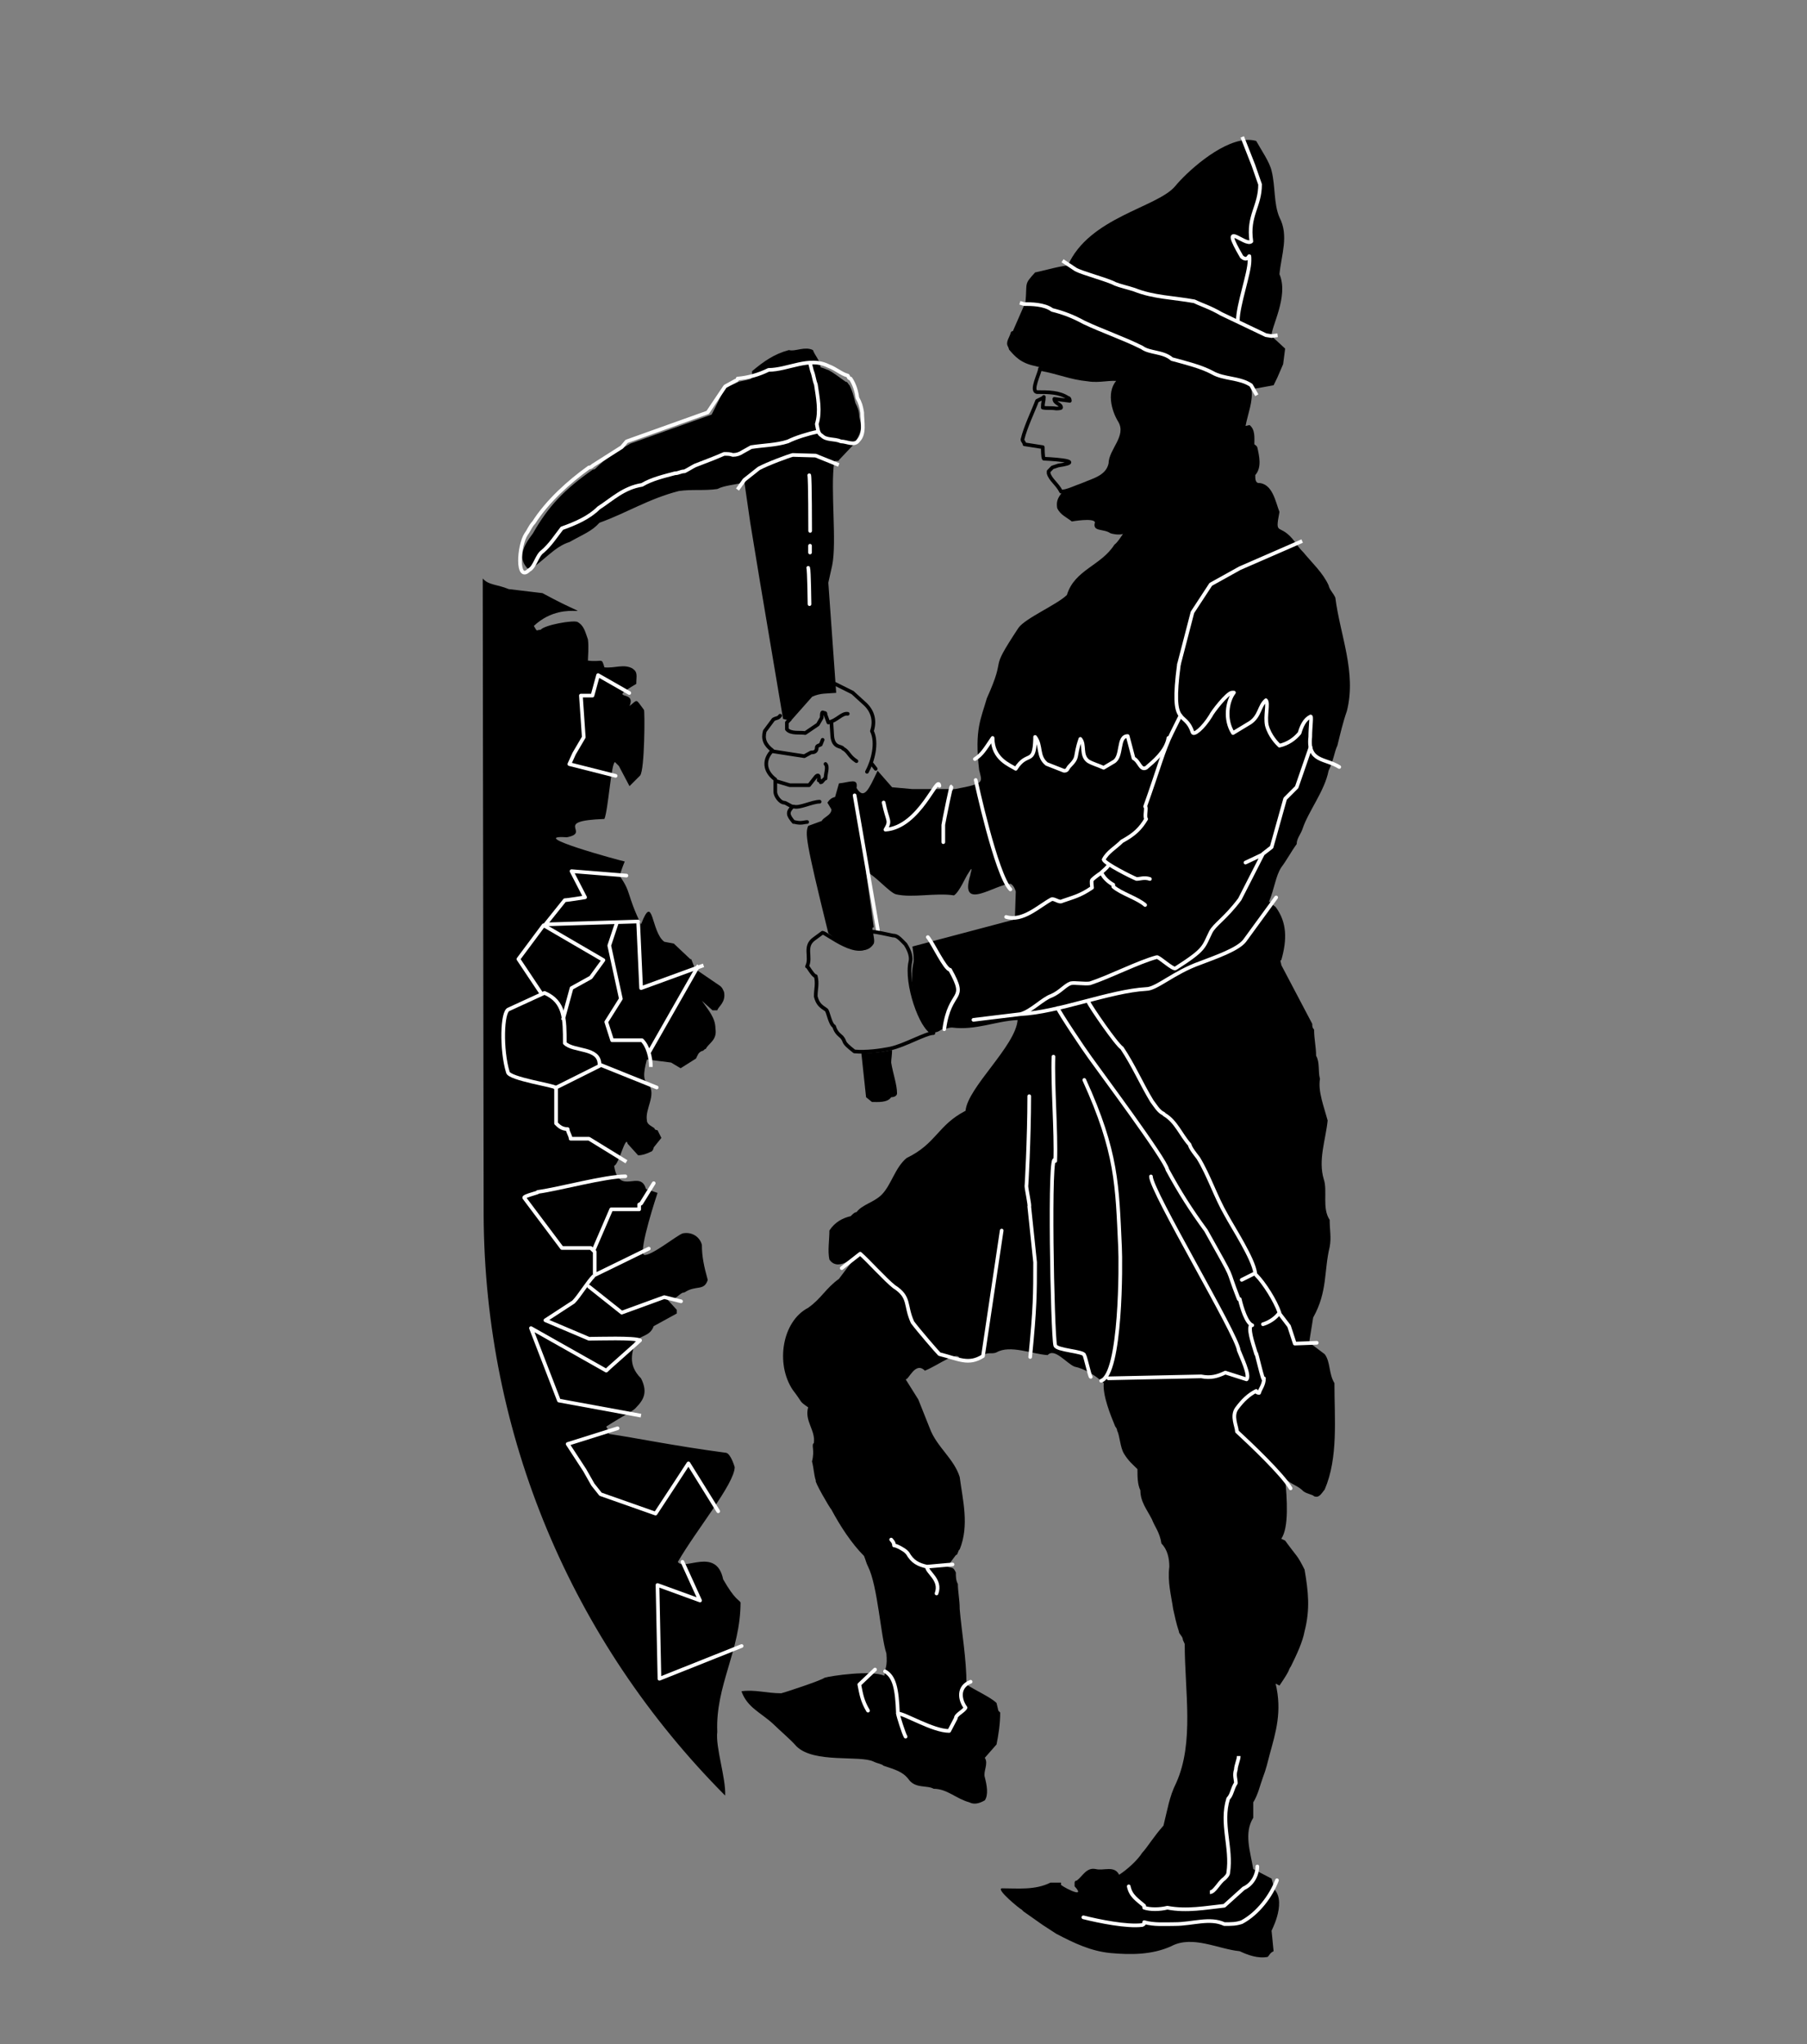 <?xml version="1.0" encoding="UTF-8" standalone="no"?>
<!-- Created with Inkscape (http://www.inkscape.org/) -->
<svg
   xmlns:dc="http://purl.org/dc/elements/1.1/"
   xmlns:cc="http://creativecommons.org/ns#"
   xmlns:rdf="http://www.w3.org/1999/02/22-rdf-syntax-ns#"
   xmlns:svg="http://www.w3.org/2000/svg"
   xmlns="http://www.w3.org/2000/svg"
   xmlns:sodipodi="http://sodipodi.sourceforge.net/DTD/sodipodi-0.dtd"
   xmlns:inkscape="http://www.inkscape.org/namespaces/inkscape"
   version="1.0"
   width="420"
   height="475"
   id="svg2"
   sodipodi:version="0.32"
   inkscape:version="0.46+pre4"
   sodipodi:docname="miner.svg"
   inkscape:output_extension="org.inkscape.output.svg.inkscape">
  <rect width="100%" height="100%" fill="#808080" stroke="none"/>
  <sodipodi:namedview
     inkscape:window-height="975"
     inkscape:window-width="1280"
     inkscape:pageshadow="2"
     inkscape:pageopacity="0.0"
     guidetolerance="10.0"
     gridtolerance="10.0"
     objecttolerance="10.0"
     borderopacity="1.0"
     bordercolor="#666666"
     pagecolor="#ffffff"
     id="base"
     showgrid="false"
     inkscape:zoom="0.97263158"
     inkscape:cx="66.574675"
     inkscape:cy="237.5"
     inkscape:window-x="-4"
     inkscape:window-y="-4"
     inkscape:current-layer="svg2" />
  <defs
     id="defs952">
    <inkscape:perspective
       sodipodi:type="inkscape:persp3d"
       inkscape:vp_x="0 : 237.5 : 1"
       inkscape:vp_y="0 : 1000 : 0"
       inkscape:vp_z="420 : 237.5 : 1"
       inkscape:persp3d-origin="210 : 158.33333 : 1"
       id="perspective41" />
  </defs>
  <g
     id="g2465">
    <path
       d="M 289.462,32.534 C 283.363,33.043 275.673,40.161 273.107,43.309 C 268.844,48.261 253.12,50.49 248.192,61.709 C 246.621,61.709 241.067,63.284 240.61,63.284 C 237.918,66.217 238.779,65.515 238.353,70.227 L 235.414,76.956 C 235.175,76.956 235.162,76.964 234.946,77.212 C 234.737,78.295 233.611,79.462 234.307,80.576 C 234.516,81.033 234.52,81.215 234.52,81.215 C 235.882,82.786 237.229,84.383 240.61,85.048 C 245.748,86.41 248.656,87.774 252.919,88.2 C 255.604,88.649 258.094,87.774 260.33,88.2 C 257.429,90.676 258.759,95.385 260.33,97.868 C 262.357,101.458 258.073,104.608 258.073,107.749 C 257.407,110.859 254.291,111.494 251.599,112.647 C 250.237,113.096 247.985,114.227 246.871,114.436 C 245.718,115.798 245.512,116.694 245.721,118.056 C 246.418,119.627 248.007,120.26 249.129,121.165 C 249.129,121.165 254.286,120.256 254.495,121.378 C 253.83,123.645 256.502,122.769 258.073,123.891 C 258.392,124.04 260.065,124.41 261.011,124.061 C 260.39,124.952 259.841,125.916 259.01,126.574 C 255.868,131.495 249.766,132.379 247.979,138.244 C 245.712,140.48 238.336,143.632 236.735,145.868 C 229.33,157.079 234.326,151.263 229.366,162.265 C 228.036,166.977 226.464,169.444 227.578,178.876 C 228.243,181.777 229.151,182.017 221.956,183.348 L 212.075,183.348 L 207.347,182.922 L 203.982,179.089 C 201.955,183.344 200.864,186.024 199.084,183.092 C 199.533,180.647 197.479,181.787 194.996,182.027 L 194.101,185.179 C 193.227,185.388 192.761,185.834 192.313,186.499 L 193.25,188.075 C 193.25,189.437 191.418,189.853 190.992,190.758 L 187.841,191.908 C 187.144,193.688 187.148,195.029 192.526,216.824 C 192.765,217.033 200.403,223.754 203.088,219.252 C 203.545,218.13 202.214,215.244 203.088,215.461 L 201.299,202.641 C 202.87,202.858 206.671,207.369 208.241,207.795 C 212.079,208.7 217.48,207.385 221.743,208.05 C 223.066,207.145 224.399,203.802 225.065,202.897 C 226.427,200.661 225.533,202.874 225.533,203.323 C 222.841,212.089 231.356,205.367 234.946,205.367 C 235.611,205.823 235.887,206.49 236.096,207.156 L 235.883,213.63 L 212.075,219.933 C 212.291,221.473 212.497,222.861 212.288,223.766 C 210.926,229.6 213.876,243.033 218.804,239.227 C 219.493,239.227 220.369,238.758 221.274,238.758 C 226.868,239.454 231.353,237.252 236.522,237.012 C 236.065,243.054 224.882,252.709 224.426,258.094 C 217.896,261.475 217.66,265.733 210.712,269.083 C 208.019,271.319 207.155,275.365 204.919,277.601 C 203.101,279.411 200.415,279.867 199.084,281.647 C 198.628,281.647 198.178,282.127 197.722,282.584 C 195.942,283.002 194.112,283.879 192.781,285.906 C 192.781,288.142 192.332,290.659 192.781,292.678 C 196.139,297.606 204.884,283.912 194.996,297.15 C 191.855,299.417 190.982,301.643 187.841,303.879 C 181.759,307.028 180.209,316.917 184.263,322.96 C 186.708,326.109 185.574,325.435 187.841,327.006 C 186.928,330.147 189.617,332.379 189.161,335.311 C 188.503,335.768 189.431,336.878 188.735,339.57 C 189.184,341.35 189.173,342.712 189.629,344.042 C 189.173,344.042 192.793,350.315 193.25,350.772 C 195.277,354.578 197.929,358.646 200.831,361.547 C 201.287,362.692 201.319,363.143 201.768,364.017 C 204.011,368.52 204.696,380.19 206.027,384.205 C 206.274,387.377 205.798,387.123 205.558,389.359 C 202.409,388.028 193.244,389.371 191.674,389.827 C 190.768,390.524 181.789,393.447 181.58,393.447 C 178.199,393.447 175.479,392.53 172.338,392.979 C 173.692,396.786 176.847,397.918 179.748,400.603 C 181.559,402.39 183.544,403.977 185.115,405.756 C 189.161,409.81 199.947,407.763 203.088,409.334 C 204.001,409.79 204.897,409.822 205.345,410.271 C 208.038,411.184 209.819,411.635 211.18,413.423 C 212.751,415.658 215.445,414.732 217.015,415.637 C 220.156,415.637 222.148,417.915 225.32,418.789 C 226.202,419.245 227.327,419.233 228.898,418.32 C 229.803,416.997 229.354,414.741 228.898,412.954 C 228.48,411.623 229.803,409.801 228.898,408.439 L 231.624,405.33 C 232.073,403.094 232.476,400.604 232.476,397.919 C 232.476,397.919 232.475,397.95 232.05,397.494 L 231.624,395.705 C 230.262,394.343 226.658,392.765 224.639,391.403 C 224.639,385.361 223.52,379.283 223.063,373.898 C 223.063,371.662 222.637,369.851 222.637,368.063 C 222.15,367.158 222.169,366.285 222.169,365.38 C 221.503,364.018 221.498,364.474 220.167,364.017 L 222.169,361.334 C 222.656,361.334 222.645,360.23 223.063,360.014 C 225.33,354.397 223.759,348.568 223.063,343.19 C 221.74,338.927 217.691,336.167 216.121,331.904 L 213.438,325.175 L 210.499,320.49 C 211.195,320.699 212.735,316.221 214.971,318.488 C 218.329,317.126 223.063,313.325 223.063,316.018 C 223.063,316.018 228.48,316.225 228.898,314.655 C 229.803,314.229 230.719,314.654 231.624,314.229 C 234.765,312.418 239.909,314.628 243.507,314.868 C 245.077,313.057 247.98,316.885 249.767,317.551 C 252.003,318.007 254.721,319.605 256.539,321.384 C 256.292,324.316 258.108,328.786 259.223,331.478 C 259.223,331.478 259.648,331.916 259.648,332.372 C 260.314,333.734 260.319,336.168 261.224,337.739 C 262.346,339.557 263.262,340.245 264.376,341.359 C 264.376,343.177 264.392,344.938 265.057,346.3 C 265.057,348.992 266.619,350.793 267.741,353.029 C 268.437,354.839 269.53,355.958 269.955,358.651 C 271.317,360.005 271.787,362.021 271.787,364.017 C 271.338,367.615 272.232,370.757 272.681,373.898 C 273.107,375.717 273.336,377.032 274.002,379.052 C 274.002,379.717 274.939,380.179 274.939,381.054 L 275.364,381.991 C 275.364,392.993 277.626,404.885 273.363,414.317 C 271.792,417.427 271.337,420.577 270.424,424.198 C 268.188,426.682 266.598,429.349 265.483,430.501 C 264.362,432.281 261.904,434.49 260.117,435.612 C 259.003,433.376 256.526,434.748 254.708,434.292 C 252.472,433.805 251.598,436.062 250.236,436.975 C 249.787,436.975 249.767,437.444 249.767,437.444 C 249.767,437.9 249.767,437.878 249.767,438.295 C 252.909,441.684 245.95,437.87 246.616,437.87 C 246.616,437.413 246.616,437.444 246.616,437.444 C 245.502,437.444 245.051,437.444 244.145,437.444 C 240.579,439.231 236.542,438.764 232.944,438.764 C 231.157,438.764 237.219,443.704 237.459,443.704 L 237.885,444.13 L 242.357,447.282 L 245.508,449.326 C 249.771,451.562 253.57,453.35 258.073,453.798 C 262.784,454.224 267.71,454.25 272.213,452.223 C 277.141,449.569 283.221,452.916 288.142,453.373 C 289.96,454.247 292.422,455.142 294.658,454.693 C 295.114,454.236 295.116,453.821 296.021,453.373 L 295.552,448.645 C 295.104,449.31 299.166,442.377 296.234,439.02 L 295.552,436.507 L 291.293,434.292 C 290.628,430.245 289.057,425.964 291.293,422.367 C 291.293,421.036 291.293,420.151 291.293,418.789 C 292.407,417.009 292.885,414.741 293.551,412.954 C 294.247,411.174 294.67,409.367 295.127,407.588 C 296.488,402.628 298.06,397.681 296.489,391.19 L 297.384,391.659 C 300.285,387.396 299.154,388.506 300.067,387.144 C 301.39,384.459 302.762,381.535 303.219,379.052 C 304.549,373.884 304.093,369.836 303.219,364.699 C 301.401,361.101 301.636,362.016 298.704,357.969 L 297.81,357.544 C 299.62,354.851 299.153,348.293 298.704,343.574 C 300.484,345.144 301.632,345.151 302.963,346.513 C 303.868,347.178 304.977,347.206 305.433,347.662 C 306.548,348.111 307.029,347.201 307.904,346.087 C 311.076,338.682 310.161,329.694 310.161,321.384 C 308.799,319.148 309.265,316.465 307.904,314.655 L 304.283,311.929 L 305.22,306.137 C 308.602,300.086 307.692,295.364 309.054,289.739 C 309.471,287.503 309.054,285.912 309.054,283.436 C 307.235,280.743 308.596,276.747 307.691,274.023 C 306.329,269.551 308.129,264.855 308.585,260.352 C 307.68,256.994 306.309,253.585 306.796,250.683 C 306.309,248.904 306.815,246.888 305.902,245.317 C 305.902,243.29 305.433,241.463 305.433,239.227 C 304.977,238.77 305.008,238.363 305.008,237.906 L 297.81,224.235 C 297.81,223.778 297.384,223.085 297.81,223.085 C 299.164,218.373 299.174,214.331 296.489,210.733 C 294.919,209.619 295.362,209.386 294.914,209.626 C 296.237,206.485 296.479,203.561 297.81,201.534 C 299.164,199.723 300.064,197.935 301.387,196.125 C 301.387,194.794 302.301,193.921 302.75,192.59 C 304.081,188.536 307.893,183.8 308.798,179.089 C 309.92,176.853 310.177,174.584 310.842,173.254 C 311.508,170.561 312.183,167.649 313.057,165.204 C 315.324,156.198 311.488,147.649 310.374,138.883 C 309.917,137.8 309.046,137.109 308.798,135.987 C 307.475,133.085 304.983,130.808 302.963,128.363 C 302.05,127.458 301.41,126.558 300.961,125.893 C 297.395,121.173 296.231,124.993 297.384,118.95 C 296.479,116.684 295.789,112.221 292.401,112.221 C 291.735,112.012 291.762,111.086 291.762,110.39 C 293.332,108.603 292.679,105.943 292.23,103.916 C 291.99,103.46 291.758,103.443 291.549,103.235 C 291.549,101.664 291.772,99.846 290.442,98.763 L 289.505,98.975 C 289.992,96.283 291.324,93.142 290.867,90.457 L 296.021,89.52 L 296.873,87.774 L 298.236,84.622 L 298.704,81.002 C 298.248,80.546 295.552,78.106 295.552,78.106 C 295.344,76.079 299.62,68.879 297.384,63.71 C 297.809,59.207 299.62,54.77 297.384,50.507 C 296.022,47.366 296.465,43.287 295.552,39.689 C 295.104,37.662 293.089,34.766 291.975,32.747 C 291.189,32.52 290.333,32.461 289.462,32.534 z M 186.052,81.13 C 185.074,81.296 184.154,81.556 183.369,81.343 C 180.011,82.217 177.5,83.974 174.808,86.241 C 174.808,86.69 174.808,86.261 174.808,86.709 C 174.808,86.709 174.835,87.124 174.595,88.03 C 173.024,88.486 172.604,88.471 171.699,88.711 C 166.314,91.612 171.02,85.58 165.395,96.335 L 146.528,103.064 C 138.001,107.993 138.911,109.112 137.797,109.112 C 131.058,113.824 127.467,117.643 123.869,123.934 C 121.633,126.866 120.074,129.79 122.975,132.452 C 126.573,130.216 128.821,127.057 132.387,125.935 C 135.529,124.156 137.55,123.459 139.33,121.463 C 145.643,119.196 150.793,115.882 157.772,114.095 C 160.882,113.646 163.605,114.075 166.716,113.627 C 168.534,112.714 170.783,112.708 173.019,112.051 L 174.382,121.463 L 176.597,134.922 L 182.006,167.035 L 183.794,167.504 L 188.778,161.882 C 190.774,161.008 191.881,161.196 194.357,160.988 L 192.526,135.391 L 193.42,131.387 C 194.542,125.971 192.983,113.822 193.888,107.323 C 193.888,106.874 194.996,107.346 194.996,106.897 L 198.616,103.064 C 200.643,99.683 200.172,99.039 199.723,96.803 C 199.723,95.442 199.278,94.557 198.829,93.652 C 198.403,91.833 197.957,90.511 197.509,89.606 C 197.052,89.157 197.02,88.711 196.572,88.711 C 195.241,87.806 193.887,86.682 192.526,85.985 C 191.86,85.776 191.642,85.594 190.737,85.346 C 190.489,83.536 189.435,82.674 188.948,81.343 C 188.058,80.89 187.03,80.964 186.052,81.13 z M 112.199,134.411 L 112.412,282.328 C 112.652,333.501 132.848,381.306 168.547,417.213 C 168.756,413.19 166.267,405.989 166.716,402.392 C 166.267,391.629 172.125,383.533 172.125,372.322 C 171.676,371.657 170.771,371.668 168.078,366.956 C 166.508,359.312 158.889,365.146 157.559,362.91 C 161.814,355.506 170.762,344.728 170.762,340.891 C 170.762,340.891 169.874,337.777 168.76,337.568 C 156.884,335.998 146.976,333.963 142.056,333.267 C 140.237,332.849 142.476,334.194 140.906,331.478 C 145.409,328.577 147.194,327.911 147.89,327.006 C 149.67,325.188 150.568,323.418 148.998,320.277 C 145.617,316.919 147.225,313.956 147.465,311.929 C 148.826,310.149 151.062,310.622 151.937,308.138 L 157.303,305.2 L 157.303,304.348 L 154.62,301.409 C 156.856,302.98 157.73,300.302 159.092,300.302 C 161.777,298.514 163.627,300.09 164.501,297.405 C 163.627,294.257 163.138,291.955 163.138,289.271 C 162.72,287.483 160.902,286.139 158.666,286.587 C 157.304,287.044 151.25,291.988 149.679,291.571 C 148.318,290.665 152.831,277.175 152.831,277.175 L 150.148,276.28 C 148.817,271.569 143.851,278.067 142.737,270.871 C 143.851,270.663 145.432,263.494 145.889,265.761 L 148.316,268.444 C 149.222,268.444 150.157,268.172 151.511,267.507 C 151.936,267.058 151.937,266.612 151.937,266.612 L 153.725,264.398 L 152.831,262.609 C 152.831,262.609 152.107,262.597 152.107,262.14 C 151.473,261.684 150.361,261.257 150.361,260.352 C 149.873,257.659 152.597,254.487 150.787,252.004 C 149.456,251.13 149.456,249.558 150.361,246.169 L 155.983,246.893 L 158.197,248.213 L 161.775,245.956 C 162.232,245.051 162.264,244.627 163.138,244.21 C 163.625,244.21 163.615,243.741 164.032,243.741 C 164.698,242.379 166.738,241.698 166.29,239.014 C 166.29,236.53 164.709,234.776 163.138,232.54 L 165.608,234.755 L 166.716,234.755 C 166.955,233.849 168.748,232.948 168.291,230.495 C 167.874,229.59 167.896,229.589 167.44,229.133 L 161.562,225.129 L 160.668,222.872 L 160.455,222.872 L 156.622,219.252 L 154.407,218.826 C 151.266,216.559 151.899,207.135 148.998,214.78 C 145.617,207.801 146.781,207.385 144.057,203.578 C 144.305,202.425 144.751,201.293 145.207,200.171 C 144.054,199.962 121.861,193.884 131.749,194.549 C 137.582,193.427 128.116,190.739 140.48,190.29 C 141.354,188.263 142.076,177.087 142.95,177.087 L 143.844,177.981 L 146.315,182.666 L 148.785,180.196 C 149.868,178.865 149.888,165.196 149.679,164.948 C 147.652,162.264 148.311,162.483 146.315,164.054 C 148.102,160.039 140.695,163.164 147.89,158.901 C 147.89,157.09 148.327,156.205 146.996,155.323 C 144.977,154.209 142.925,155.307 140.48,155.067 C 139.783,152.623 140.035,153.948 136.647,153.492 C 136.647,152.617 136.894,150.369 136.647,148.551 C 135.981,146.772 135.789,145.41 134.219,144.505 C 133.074,144.048 126.563,145.222 125.658,146.336 C 124.536,146.336 124.995,147.013 124.082,145.442 C 131.943,138.038 141.349,146.097 126.084,137.818 L 118.247,136.881 C 115.555,135.767 113.53,135.982 112.199,134.411 z M 207.347,243.954 C 205.351,244.411 201.979,244.841 200.192,244.593 L 201.299,254.943 L 202.662,256.05 C 203.993,256.05 206.26,256.273 207.134,254.943 C 208.039,254.943 208.497,254.505 208.497,254.048 C 208.497,252.021 207.583,249.585 207.134,246.893 C 207.134,246.197 207.347,245.076 207.347,243.954 z"
       style="fill:#000000;fill-opacity:1;fill-rule:nonzero;stroke-width:0;stroke-linecap:butt;stroke-linejoin:round;stroke-miterlimit:4"
       id="path711" />
    <path
       id="path836"
       style="fill:none;stroke:#ffffff;stroke-width:0.852;stroke-linecap:butt;stroke-linejoin:round;stroke-miterlimit:4;stroke-dasharray:none"
       d="M 281.208,439.668 C 282.33,439.668 283.235,437.432 284.566,436.527 C 285.015,436.07 285.471,435.622 285.471,435.165 C 286.377,429.332 283.653,423.715 285.471,417.912 C 286.377,417.007 286.377,415.645 287.251,414.314 C 287.251,413.409 286.802,412.504 287.251,411.173 C 287.251,410.26 287.916,408.906 287.916,408.024" />
    <path
       id="path832"
       style="fill:none;stroke:#ffffff;stroke-width:0.852;stroke-linecap:round;stroke-linejoin:round;stroke-miterlimit:4;stroke-dasharray:none"
       d="M 267.274,204.239 C 265.943,203.783 265.038,204.239 264.164,204.239 C 263.011,203.783 256.759,200.642 256.52,199.736 C 257.425,197.949 259.204,197.044 260.775,195.473 C 263.676,193.903 265.038,192.572 266.4,190.305 C 265.943,189.848 266.609,187.404 266.16,187.404 C 269.301,178.638 270.415,174.196 272.411,170.235 C 273.077,168.873 273.471,168.061 274.377,166.274 M 233.85,213.059 C 237.719,214.243 241.463,210.522 244.396,208.951 C 245.061,208.711 246.183,209.825 246.879,209.377 C 249.324,208.495 250.895,208.255 253.827,206.259 C 253.827,206.019 253.587,204.688 253.827,204.448 C 254.284,203.992 255.158,203.326 255.854,202.878 C 256.52,202.212 257.185,201.756 257.634,201.09 M 201.749,397.478 C 200.395,395.211 200.148,393.548 199.73,391.405 L 203.382,387.931 M 225.603,390.77 C 222.577,391.946 223.057,395.003 224.419,396.782 C 223.97,397.687 222.152,398.353 222.152,399.266 L 220.612,402.198 C 216.806,402.198 210.276,398.144 208.705,398.144 C 208.705,398.6 210.067,402.856 210.484,403.521" />
    <path
       id="path828"
       style="fill:none;stroke:#ffffff;stroke-width:0.852;stroke-linecap:butt;stroke-linejoin:round;stroke-miterlimit:4;stroke-dasharray:none"
       d="M 287.707,74.521 C 287.707,70.892 290.423,63.488 290.423,60.586 C 290.423,57.902 290.423,61.252 288.613,59.681 C 283.235,50.49 289.487,57.445 290.849,56.084 C 289.974,50.041 292.876,48.014 292.876,42.846 L 291.305,38.343 L 288.736,31.813 M 296.953,77.902 L 295.56,78.088 L 294.237,77.879 L 283.901,72.95 C 281.208,71.38 279.398,70.892 277.611,70.018 C 272.682,69.113 268.179,69.113 263.676,67.325 C 262.353,66.877 260.326,66.42 259.204,65.964 C 257.634,65.058 251.591,63.488 250.021,62.614 L 246.964,60.586 M 292.118,91.836 L 290.787,89.507 C 288.102,87.697 284.504,88.153 281.781,86.583 C 279.336,85.252 275.738,84.339 272.38,83.434 C 270.361,81.654 267.212,82.08 265.433,80.749 C 260.93,78.513 256.218,76.935 251.955,74.915 C 249.471,73.554 247.235,72.679 244.55,72.014 C 242.732,70.652 239.591,70.652 238.02,70.652 L 237.053,70.351" />
    <path
       id="path824"
       style="fill:none;stroke:#ffffff;stroke-width:0.852;stroke-linecap:round;stroke-linejoin:round;stroke-miterlimit:4;stroke-dasharray:none"
       d="M 226.593,176.371 C 228.225,175.342 228.891,174.166 230.709,171.473 C 230.709,176.402 234.755,177.763 236.086,178.638 C 238.779,174.374 240.38,177.972 240.589,171.69 C 240.589,171.473 240.589,171.233 240.589,171.233 C 242.16,173.26 241.046,175.705 243.282,177.516 L 247.297,179.094 C 247.537,179.094 247.754,179.094 247.993,178.877 L 248.45,178.181 C 250.895,175.705 249.564,176.193 251.104,171.69 C 252.257,173.013 251.104,175.496 252.922,176.858 C 254.036,177.516 255.158,177.763 256.52,178.398 L 258.756,177.067 C 260.992,175.945 259.661,171.024 262.106,171.024 L 263.467,176.193 C 264.829,176.858 265.038,179.094 266.4,178.398 C 267.939,177.067 271.081,174.591 271.568,171.473 M 274.013,154.398 C 271.994,169.663 275.375,164.734 277.162,170.111 C 277.402,171.024 279.638,169.206 281.417,166.305 C 281.665,165.639 285.255,160.928 286.377,160.928 C 286.586,160.928 286.802,160.928 286.802,160.928 C 285.255,162.924 284.566,167.187 286.586,170.328 L 290.64,167.875 C 292.876,166.305 292.659,164.038 294.237,162.707 C 294.903,163.372 293.99,166.305 294.446,168.541 C 295.112,171.024 296.891,172.804 297.379,173.26 C 299.375,172.804 300.945,171.69 302.06,170.328 C 302.516,168.757 303.212,167.187 304.543,166.521 C 304.992,166.065 304.543,168.757 304.543,171.233 C 303.878,177.067 308.11,176.193 311.282,178.212 M 215.444,364.024 C 215.444,365.385 218.856,367.049 217.68,370.252 M 221.401,363.513 C 220.945,363.513 215.653,364.024 215.444,364.024 C 213.417,363.567 212.086,362.902 210.941,360.882 L 210.484,360.426 C 210.276,360.217 208.496,359.095 207.8,359.095 C 207.8,358.399 207.343,357.981 207.134,357.733 M 306.052,312.008 L 300.945,312.193 L 299.615,308.139 L 297.379,305.207 M 290.64,308.139 C 290.183,309.47 291.545,313.068 291.971,314.638 C 291.754,312.859 293.781,322.283 293.781,320.263 C 293.781,321.834 292.876,322.739 292.659,323.644 C 291.971,323.644 291.971,323.195 291.971,323.195 C 290.183,324.101 288.822,325.431 287.499,327.211 C 286.137,329.021 287.499,331.474 287.499,332.619 C 290.64,335.521 298.137,342.623 299.978,345.826 M 239.444,315.304 C 240.589,303.853 240.589,300.495 240.589,293.3 L 239.227,280.309 C 239.444,280.309 238.562,276.255 238.562,275.559 C 238.562,276.379 239.227,264.503 239.227,254.708 M 293.541,307.691 C 295.112,307.234 296.682,306.12 297.379,304.998 C 296.473,302.306 293.781,298.05 291.971,296.263 M 267.514,273.354 C 267.514,276.743 287.707,310.375 287.916,313.764 C 288.404,315.095 290.64,319.598 289.735,320.503 L 284.806,318.932 C 282.988,319.807 281.417,320.263 279.181,319.807 L 257.634,320.263 M 252.017,250.932 C 259.661,267.737 259.661,275.381 260.326,289.733 C 260.535,293.547 260.597,319.234 255.939,320.836 M 253.525,319.93 C 253.316,319.93 252.257,315.095 252.017,314.878 C 252.017,313.973 245.518,313.764 245.27,312.611 C 244.612,310.166 243.73,265.741 245.27,269.756 C 245.518,263.017 244.612,252.015 244.852,245.524 M 287.916,301.857 C 284.566,293.331 287.707,299.164 280.303,285.926 C 276.705,280.998 274.261,277.16 271.328,271.783 C 270.872,269.338 255.398,248.665 253.371,245.764 C 252.017,243.945 246.299,235.396 245.85,234.243 M 252.922,232.735 C 253.587,234.096 259.421,242.622 260.775,243.528 C 263.467,247.543 265.278,251.806 267.731,255.853 C 268.427,256.735 269.301,258.305 270.415,258.754 L 270.663,259.002 C 273.348,260.572 274.469,263.714 276.497,265.949 C 276.705,266.824 277.827,268.185 278.516,269.091 C 280.999,273.145 282.539,278.073 285.015,282.329 C 286.586,285.261 291.305,292.456 291.754,295.814 L 288.613,297.385" />
    <path
       id="path703"
       style="fill:none;stroke:#ffffff;stroke-width:0.852;stroke-linecap:round;stroke-linejoin:round;stroke-miterlimit:4"
       d="M 288.156,301.857 C 288.613,303.876 289.735,307.474 291.058,307.93" />
    <path
       id="path840"
       style="fill:none;stroke:#ffffff;stroke-width:0.852;stroke-linecap:round;stroke-linejoin:round;stroke-miterlimit:4;stroke-dasharray:none"
       d="M 251.8,445.502 C 255.398,446.407 261.897,447.738 265.495,447.289 C 265.943,447.072 265.943,447.072 265.943,446.624 C 268.179,447.289 270.872,447.072 273.108,447.072 C 277.162,447.072 281.208,445.502 284.566,447.072 C 286.377,447.072 287.251,447.072 288.613,446.624 C 292.419,444.597 295.444,440.488 296.806,436.891 M 262.353,438.306 C 262.802,440.573 264.373,441.455 265.943,442.817 L 265.943,443.266 C 267.274,443.722 269.541,443.722 271.328,443.266 C 275.831,444.14 280.303,443.266 284.566,442.817 L 289.069,438.763 C 291.058,437.889 292.241,435.715 292.241,433.687 M 208.705,398.144 C 208.496,392.31 207.862,389.563 205.711,388.349 M 195.645,294.661 L 199.939,291.304 C 201.749,292.882 205.804,297.385 207.8,298.955 C 211.637,301.4 210.276,303.219 212.086,307.234 C 213.417,309.045 217.889,314.213 218.345,314.638 C 222.848,315.76 225.084,317.238 228.473,315.095 L 232.821,285.926 M 221.069,183.349 C 221.548,180.084 219.25,191.419 219.25,191.667 L 219.25,195.682 M 218.345,182.599 C 218.013,179.667 213.811,192.208 205.804,192.781 C 207.134,190.545 206.283,190.97 205.378,186.467 M 198.639,184.804 L 204.047,216.085 M 226.779,181.237 C 226.779,181.237 231.521,203.272 234.848,206.653 M 215.653,217.748 C 216.806,219.102 219.707,225.33 220.821,225.33 C 225.084,232.951 220.79,229.501 219.467,239.141" />
    <path
       id="path844"
       style="fill:none;stroke:#ffffff;stroke-width:0.852;stroke-linecap:butt;stroke-linejoin:round;stroke-miterlimit:4;stroke-dasharray:none"
       d="M 194.956,108.037 L 189.571,105.863 L 184.256,105.709 C 183.351,105.925 178.422,107.736 176.364,108.85 L 173.014,111.511 L 171.413,113.747" />
    <path
       id="path848"
       style="fill:none;stroke:#ffffff;stroke-width:0.852;stroke-linecap:round;stroke-linejoin:round;stroke-miterlimit:4;stroke-dasharray:none"
       d="M 296.62,208.526 L 289.278,218.591 C 287.707,220.618 282.539,222.398 278.972,223.76 C 272.682,225.996 268.845,229.802 266.4,229.802 C 258.09,230.259 245.966,235.21 237.208,235.636 M 304.597,173.647 L 301.394,182.901 L 298.709,185.585 L 295.56,196.835 L 293.541,198.406 L 288.156,208.951 C 284.806,213.423 282.33,214.785 281.417,216.564 C 279.638,220.162 280.21,220.526 273.231,224.998 C 272.628,225.392 269.301,222.189 268.845,222.398 C 264.589,223.551 258.09,226.901 253.371,228.471 C 252.257,228.688 249.781,228.263 248.868,228.471 C 247.537,228.928 246.423,230.499 244.396,231.373 C 242.369,232.069 239.684,234.971 237.208,235.636 L 226.26,236.967 M 293.324,198.614 L 289.487,200.425" />
    <path
       id="path852"
       style="fill:none;stroke:#ffffff;stroke-width:0.852;stroke-linecap:butt;stroke-linejoin:round;stroke-miterlimit:4;stroke-dasharray:none"
       d="M 190.09,100.3 C 187.854,100.757 184.921,101.662 183.134,102.567 C 180.419,103.442 177.517,103.442 174.585,103.898 L 172.589,105.012 C 171.892,105.469 171.227,105.709 170.322,105.709 C 169.656,105.469 169.2,105.469 168.295,105.469 C 166.275,106.374 163.823,107.279 161.556,108.161 C 160.681,108.61 160.016,109.066 159.111,109.515 C 158.206,109.515 157.749,109.972 156.875,109.972 C 154.391,110.637 151.49,111.302 149.223,112.664 C 144.968,113.33 142.275,116.014 139.134,118.041 C 136.898,120.277 133.749,121.639 130.608,122.753 C 129.037,124.78 127.923,126.568 126.105,128.138 C 124.774,129.043 124.325,131.79 122.964,132.455 C 120.062,135.388 120.488,126.807 122.298,124.084 C 122.964,123.21 123.203,122.304 124.078,121.399 C 127.227,116.471 132.178,111.999 136.898,108.61 C 137.316,108.61 137.563,108.401 137.803,108.161 L 144.511,103.898 L 145.633,102.567 L 164.488,95.828 L 168.542,89.786 L 171.018,88.424 C 171.227,88.424 171.444,88.184 171.444,87.968 C 173.919,87.759 176.364,87.062 178.631,85.948 C 183.134,85.948 188.063,82.799 192.535,85.035 C 194.345,85.701 195.467,86.854 197.038,87.271 C 197.246,87.519 197.246,87.968 197.703,87.968 C 198.608,89.329 199.065,90.869 199.274,92.44 C 199.939,93.592 200.179,94.467 200.395,95.828 C 200.395,98.064 201.092,100.757 199.513,102.359 C 198.608,103.682 196.829,102.567 195.467,102.567 C 193.896,101.871 192.109,102.359 190.995,101.206 C 190.09,100.757 190.09,99.635 189.842,98.521 C 190.755,95.589 190.09,92.44 189.633,89.329 C 189.177,88.184 189.177,87.271 188.728,86.188 L 188.241,84.254" />
    <path
       id="path860"
       style="fill:none;stroke:#ffffff;stroke-width:0.852;stroke-linecap:butt;stroke-linejoin:round;stroke-miterlimit:4"
       d="M 188.272,128.378 L 188.272,126.807 L 188.272,128.378 z M 148.318,214.119 L 149.014,229.593 L 163.521,224.301" />
    <path
       id="path864"
       style="fill:none;stroke:#ffffff;stroke-width:0.852;stroke-linecap:round;stroke-linejoin:round;stroke-miterlimit:4;stroke-dasharray:none"
       d="M 150.801,290.128 L 138.229,296.263 L 138.229,290.855 L 137.316,289.981 L 130.608,289.981 L 121.842,278.313 C 121.633,277.857 125.896,276.951 124.991,276.951 C 129.911,276.286 140.643,273.323 145.354,273.323" />
    <path
       id="path868"
       style="fill:none;stroke:#ffffff;stroke-width:0.852;stroke-linecap:butt;stroke-linejoin:round;stroke-miterlimit:4;stroke-dasharray:none"
       d="M 151.281,247.907 C 151.281,245.671 150.585,243.04 149.223,241.709 L 142.275,241.709 L 140.913,237.454 L 144.302,232.069 L 141.61,219.713 L 143.397,214.328 M 162.376,224.301 L 150.801,244.611" />
    <path
       id="path872"
       style="fill:none;stroke:#ffffff;stroke-width:0.852;stroke-linecap:round;stroke-linejoin:round;stroke-miterlimit:4;stroke-dasharray:none"
       d="M 146.267,161.02 L 139.01,156.873 L 137.71,161.624 L 135.018,161.624 L 135.683,171.295 L 133.447,175.102 L 132.333,177.547 L 143.088,180.27" />
    <path
       id="path876"
       style="fill:none;stroke:#ffffff;stroke-width:0.852;stroke-linecap:butt;stroke-linejoin:round;stroke-miterlimit:4;stroke-dasharray:none"
       d="M 138.012,296.472 C 136.65,297.803 134.631,301.191 133.3,302.522 L 126.77,306.778 L 136.898,311.072 C 138.886,311.072 147.443,310.77 148.774,311.435 L 141.61,317.811 L 140.913,318.476 L 123.412,308.596 L 129.911,325.431 L 148.983,328.936" />
    <path
       id="path880"
       style="fill:none;stroke:#ffffff;stroke-width:0.852;stroke-linecap:round;stroke-linejoin:round;stroke-miterlimit:4;stroke-dasharray:none"
       d="M 145.602,203.45 L 132.844,202.421 L 135.985,208.495 C 135.985,208.495 131.939,209.16 131.273,209.16 L 126.77,214.785 L 148.318,214.119 M 152.643,252.681 L 139.343,247.334 C 139.343,243.28 133.3,244.402 131.273,242.375 C 131.273,236.789 131.273,232.735 126.561,230.707 L 118.252,234.522 C 116.673,234.971 116.465,243.945 118.035,249.114 C 118.252,250.684 129.246,252.263 129.037,252.711 M 157.177,344.379 L 160.016,340.023 L 166.933,351.149 L 160.016,340.023 L 157.177,344.379 L 152.372,351.691 L 139.583,347.188 L 137.803,344.952 L 135.9,341.594 L 131.939,335.521 L 143.544,331.869" />
    <path
       id="path884"
       style="fill:none;stroke:#ffffff;stroke-width:0.852;stroke-linecap:butt;stroke-linejoin:round;stroke-miterlimit:4;stroke-dasharray:none"
       d="M 139.583,247.543 L 129.246,252.711 L 129.246,261.021 C 129.911,261.686 130.608,262.352 131.939,262.352 C 131.939,263.017 132.635,263.922 132.635,264.588 L 136.898,264.588 L 145.602,269.942 M 130.824,236.998 L 132.844,229.593 L 137.316,227.118 L 140.248,223.094 L 126.345,214.994 L 120.488,222.854 L 125.896,230.955" />
    <path
       id="path888"
       style="fill:none;stroke:#ffffff;stroke-width:0.852;stroke-linecap:round;stroke-linejoin:round;stroke-miterlimit:4;stroke-dasharray:none"
       d="M 158.291,302.368 L 154.391,301.4 L 144.511,304.998 L 136.898,298.955 M 151.946,274.924 L 149.014,279.644 L 148.558,279.884 L 148.558,280.998 L 142.066,280.998 L 138.012,290.398" />
    <path
       id="path896"
       style="fill:none;stroke:#ffffff;stroke-width:0.852;stroke-linecap:round;stroke-linejoin:round;stroke-miterlimit:4;stroke-dasharray:none"
       d="M 187.854,131.945 C 188.063,132.424 188.156,140.378 188.156,140.378" />
    <path
       id="path904"
       style="fill:none;stroke:#ffffff;stroke-width:0.852;stroke-linecap:round;stroke-linejoin:round;stroke-miterlimit:4;stroke-dasharray:none"
       d="M 188.094,110.428 C 188.303,111.21 188.303,123.357 188.303,123.357" />
    <path
       id="path908"
       style="fill:none;stroke:#ffffff;stroke-width:0.852;stroke-linecap:butt;stroke-linejoin:round;stroke-miterlimit:4;stroke-dasharray:none"
       d="M 274.013,154.398 L 277.162,142.281 L 281.417,135.782 L 288.156,132.038 L 302.663,125.716" />
    <path
       id="path912"
       style="fill:none;stroke:#ffffff;stroke-width:0.852;stroke-linecap:round;stroke-linejoin:round;stroke-miterlimit:4;stroke-dasharray:none"
       d="M 172.38,382.461 L 153.277,390.074 L 152.821,368.287 L 162.709,371.884 L 158.623,362.902 M 256.063,202.878 C 256.52,203.992 257.843,205.114 258.756,205.562 L 258.756,206.019 C 260.535,207.589 264.373,208.711 266.16,210.282" />
    <path
       id="path924"
       style="fill:none;stroke:#000000;stroke-width:0.852;stroke-linecap:round;stroke-linejoin:round;stroke-miterlimit:4;stroke-dasharray:none;stroke-opacity:1"
       d="M 207.552,217.384 C 208.465,217.384 208.914,217.833 210.454,219.411 C 211.606,221.191 211.815,222.553 211.606,223.427 C 210.454,228.386 214.02,238.932 216.953,240.046 C 215.173,240.046 210.245,242.947 206.895,243.644 C 204.628,244.1 201.27,244.557 198.577,244.309 C 195.436,241.864 196.767,242.29 195.645,240.959 C 195.196,240.503 194.322,240.046 193.865,238.475 C 192.96,238.027 192.504,235.125 192.078,234.669 C 190.724,233.764 190.059,233.307 189.602,231.528 C 189.602,229.74 190.059,228.626 189.602,226.816 C 188.937,226.816 187.575,224.123 187.575,224.572 C 188.697,222.313 186.67,219.86 189.362,218.05 L 191.173,216.719 C 192.078,216.719 199.908,223.427 202.392,218.955 C 202.631,218.499 202.392,217.384 202.631,216.51 C 203.297,216.51 203.506,216.51 207.552,217.384 z" />
    <path
       id="path932"
       style="fill:none;stroke:#000000;stroke-width:0.852;stroke-linecap:round;stroke-linejoin:round;stroke-miterlimit:4;stroke-dasharray:none;stroke-opacity:1"
       d="M 241.711,85.701 C 241.711,86.637 239.444,90.869 241.046,91.109 C 243.73,91.109 246.183,91.109 248.202,92.44 C 248.659,92.44 248.659,93.136 248.659,93.136 L 245.061,92.687 C 245.061,93.801 246.632,93.801 246.632,94.707 C 246.632,94.923 245.518,94.923 245.518,94.923 C 244.156,94.707 243.282,94.923 242.369,94.707 C 242.369,93.353 242.616,93.353 242.616,92.231 C 242.616,92.44 241.463,92.896 241.046,93.136 C 240.133,95.589 238.353,99.179 237.657,102.111 C 237.657,102.567 238.113,102.776 238.113,103.233 L 242.369,103.898 C 242.369,103.898 242.369,106.374 242.616,106.583 C 242.616,106.583 253.371,107.039 245.966,108.161 L 244.612,108.61 C 244.612,108.61 244.156,109.066 243.73,109.515 L 243.73,109.972 C 244.156,111.511 245.726,112.417 246.632,114.235 C 247.993,114.235 250.229,113.113 251.591,112.664 C 254.284,111.511 257.425,110.846 258.09,107.736 C 258.09,104.594 262.353,101.446 260.326,97.856 C 258.756,95.372 257.425,90.66 260.326,88.184 C 258.09,87.759 255.607,88.633 252.922,88.184 C 248.659,87.759 246.632,86.637 241.711,85.701 z M 184.465,191.001 C 183.134,189.431 182.894,188.734 184.256,187.404 C 183.8,187.404 182.685,186.498 182.229,186.498 C 181.324,186.498 180.202,184.92 180.202,184.015 L 180.202,181.113 C 177.517,179.094 177.517,176.402 179.537,174.374 C 177.757,173.013 177.27,171.69 177.757,169.872 L 179.753,167.187 C 180.419,166.761 180.867,166.97 181.324,166.305 M 184.465,187.404 C 185.827,187.852 188.728,186.282 190.508,186.282 M 179.753,174.591 L 186.941,175.705 L 188.519,174.831 C 188.937,174.831 189.842,174.831 189.842,173.709 C 189.842,173.26 190.299,173.26 190.755,173.013 L 191.204,171.899 M 180.658,181.57 L 183.56,182.444 L 188.063,182.444 L 189.633,180.448 C 190.09,179.999 190.508,179.999 190.299,181.33 C 190.755,181.33 190.755,181.33 190.755,181.779 C 191.204,181.779 191.421,180.904 191.869,180.904 C 191.869,179.759 192.535,178.181 191.869,177.516 M 183.56,167.187 L 182.894,167.875 L 182.894,169.446 C 183.8,170.568 186.036,170.111 187.157,170.328 L 190.09,168.332 L 190.995,166.761 C 190.995,166.065 190.995,165.191 191.421,165.639 C 191.869,165.639 191.869,165.639 191.869,166.065 L 192.535,167.875 C 194.562,167.427 195.676,165.639 197.038,165.856 M 193.231,167.636 L 193.44,171.024 C 193.687,173.926 195.676,173.26 195.923,173.926 C 197.246,174.591 197.246,175.705 199.065,176.858 M 184.674,191.001 C 186.252,191.419 186.941,191.001 187.606,191.001 M 203.537,178.638 L 202.662,177.516 M 194.105,158.9 L 198.159,160.928 L 200.844,163.372 C 202.662,164.943 203.537,167.187 202.662,169.872 C 203.993,172.595 202.871,176.858 201.51,179.334" />
  </g>
</svg>
